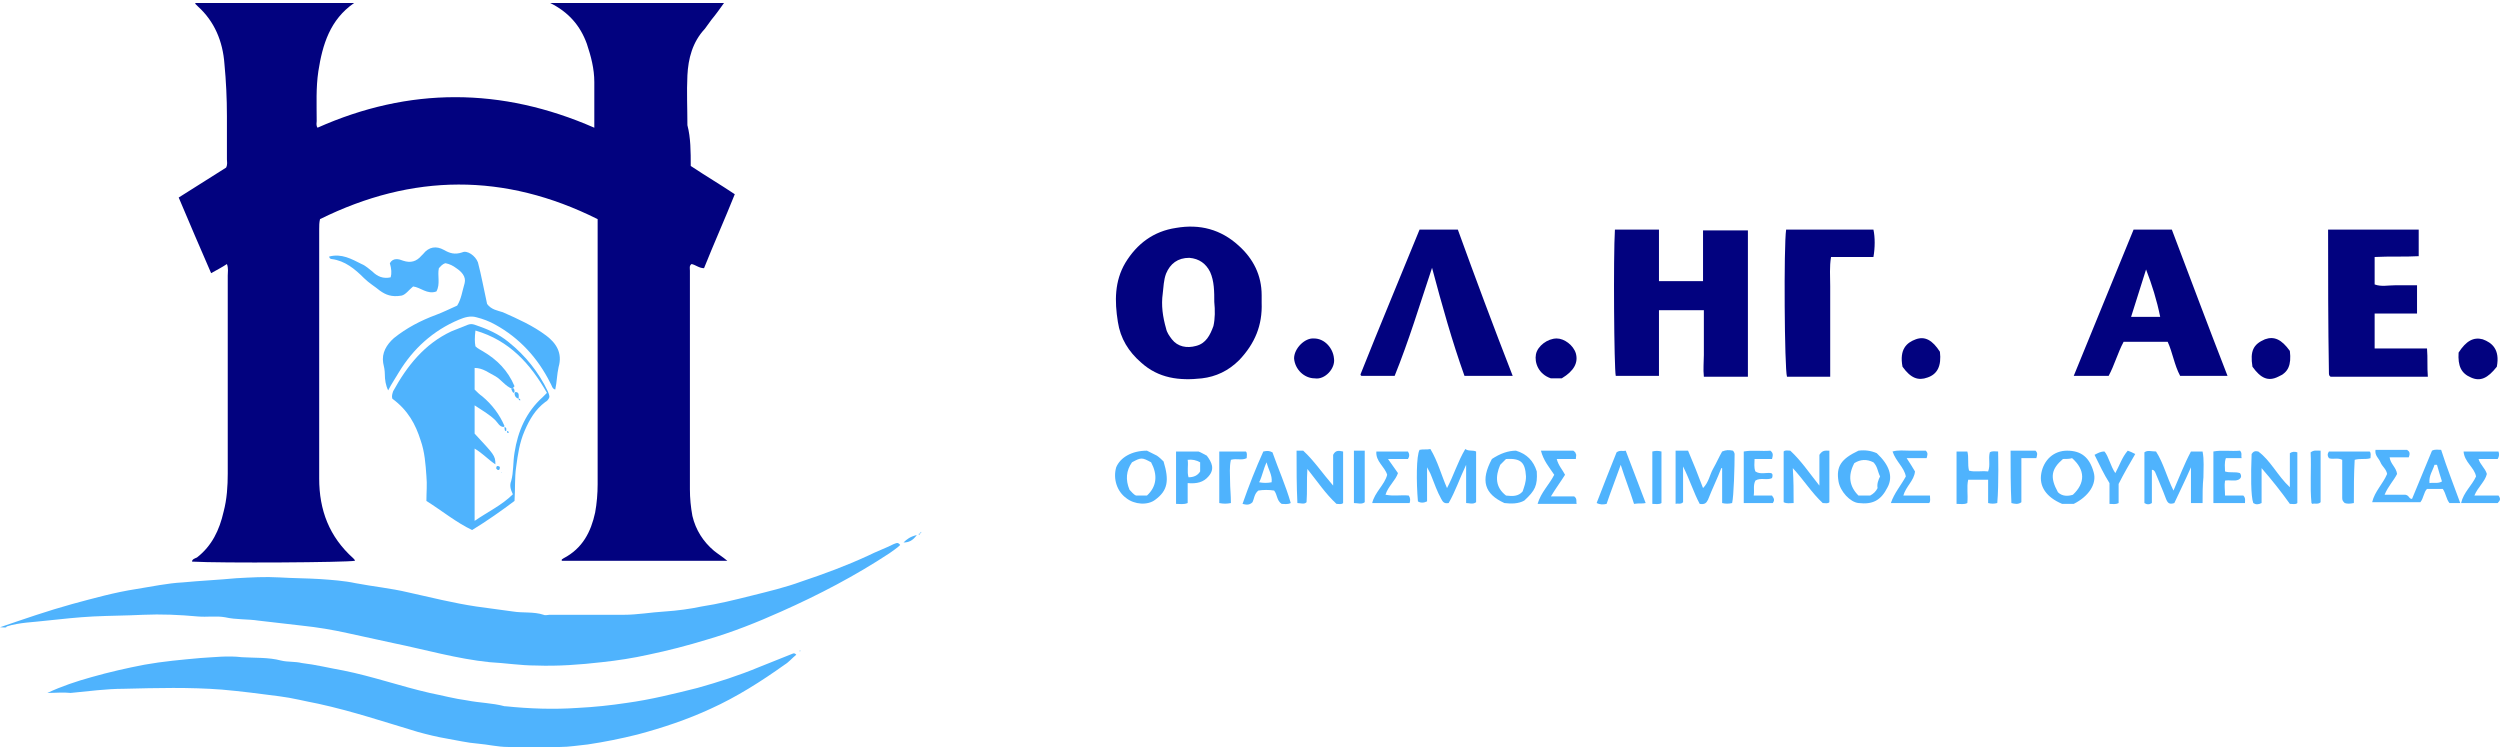 <?xml version="1.0" encoding="UTF-8"?> <svg xmlns="http://www.w3.org/2000/svg" width="160" height="48" viewBox="0 0 160 48" fill="none"><path d="M44.207 10.621C45.164 11.259 46.069 11.791 47.026 12.43C46.388 14.025 45.696 15.568 45.058 17.164C44.739 17.164 44.526 16.951 44.26 16.898C44.1 17.005 44.154 17.164 44.154 17.324V31.315C44.154 31.9 44.207 32.432 44.313 33.017C44.526 33.921 45.005 34.666 45.696 35.251C45.962 35.464 46.228 35.624 46.548 35.89H35.961C35.908 35.783 36.014 35.783 36.068 35.73C37.291 35.092 37.823 34.028 38.089 32.804C38.196 32.219 38.249 31.581 38.249 30.995V14.025C32.291 11.046 26.386 11.1 20.481 14.025C20.428 14.238 20.428 14.451 20.428 14.664V30.623C20.428 32.645 21.066 34.347 22.609 35.73C22.662 35.783 22.715 35.836 22.715 35.89C22.183 35.996 14.15 36.049 12.289 35.943C12.289 35.783 12.501 35.73 12.608 35.677C13.565 34.932 14.044 33.921 14.31 32.751C14.523 31.953 14.576 31.102 14.576 30.304V17.643C14.576 17.43 14.629 17.164 14.523 16.898C14.204 17.111 13.884 17.271 13.512 17.483C12.82 15.887 12.129 14.291 11.437 12.642C12.448 12.004 13.459 11.366 14.47 10.727C14.576 10.514 14.523 10.355 14.523 10.195V7.429C14.523 6.312 14.47 5.195 14.363 4.078C14.257 2.641 13.725 1.365 12.661 0.407C12.608 0.354 12.555 0.301 12.501 0.247V0.194H22.662C21.119 1.258 20.64 2.854 20.375 4.556C20.215 5.62 20.268 6.684 20.268 7.748C20.268 7.855 20.215 8.014 20.321 8.174C26.173 5.567 32.078 5.567 38.036 8.174V5.248C38.036 4.397 37.823 3.599 37.557 2.801C37.132 1.631 36.387 0.779 35.217 0.194H46.335C46.069 0.567 45.803 0.939 45.537 1.258C45.377 1.471 45.271 1.631 45.111 1.843C44.313 2.694 44.047 3.758 43.994 4.822C43.941 5.886 43.994 6.95 43.994 8.014C44.207 8.812 44.207 9.717 44.207 10.621Z" fill="#02027F"></path><path d="M0 40.145C1.543 39.614 3.085 39.081 4.628 38.656C6.011 38.283 7.341 37.911 8.724 37.698C9.735 37.539 10.693 37.326 11.703 37.273C12.821 37.166 13.991 37.113 15.108 37.007C16.066 36.954 16.97 36.9 17.874 36.954C18.726 37.007 19.63 37.007 20.481 37.06C21.226 37.113 22.024 37.166 22.768 37.326C23.886 37.539 25.003 37.645 26.12 37.911C27.556 38.23 29.046 38.603 30.482 38.816C31.28 38.922 32.078 39.028 32.823 39.135C33.461 39.241 34.153 39.135 34.791 39.347C34.897 39.401 35.057 39.347 35.163 39.347H39.898C40.802 39.347 41.654 39.188 42.558 39.135C43.356 39.081 44.154 38.975 44.898 38.816C45.962 38.656 47.026 38.39 48.09 38.124C49.154 37.858 50.272 37.592 51.282 37.22C52.718 36.741 54.155 36.209 55.538 35.571C56.07 35.304 56.655 35.092 57.187 34.826C57.347 34.773 57.453 34.666 57.613 34.879C57.4 35.092 57.134 35.251 56.921 35.411C54.74 36.847 52.399 38.071 50.005 39.135C48.463 39.826 46.867 40.465 45.218 40.943C43.994 41.316 42.771 41.635 41.494 41.901C40.536 42.114 39.526 42.273 38.515 42.38C37.132 42.539 35.695 42.646 34.312 42.593C33.301 42.593 32.344 42.433 31.333 42.38C29.259 42.167 27.237 41.582 25.162 41.156C24.205 40.943 23.194 40.731 22.236 40.518C21.279 40.305 20.321 40.145 19.311 40.039C18.406 39.933 17.449 39.826 16.544 39.72C15.853 39.613 15.108 39.667 14.416 39.507C13.831 39.401 13.246 39.507 12.661 39.454C11.491 39.347 10.32 39.294 9.15 39.347C8.086 39.401 7.022 39.401 5.958 39.454C4.947 39.507 3.99 39.613 2.979 39.72C2.128 39.826 1.277 39.826 0.426 40.092C0.426 40.199 0.213 40.145 0 40.145Z" fill="#4FB3FD"></path><path d="M3.032 44.348C3.937 43.922 4.894 43.603 5.852 43.337C6.969 43.018 8.139 42.752 9.256 42.539C10.427 42.327 11.65 42.22 12.821 42.114C13.725 42.061 14.576 41.954 15.48 42.061C16.332 42.114 17.183 42.061 17.981 42.273C18.406 42.38 18.885 42.327 19.311 42.433C20.215 42.539 21.066 42.752 21.971 42.912C23.832 43.284 25.641 43.922 27.503 44.348C28.301 44.508 29.099 44.721 29.897 44.827C30.695 44.986 31.493 44.986 32.291 45.199H32.344C33.887 45.359 35.429 45.412 36.972 45.306C38.036 45.252 39.047 45.146 40.111 44.986C41.654 44.774 43.143 44.401 44.633 44.029C45.962 43.657 47.292 43.231 48.569 42.699C49.261 42.433 50.005 42.114 50.697 41.848C50.803 41.795 50.857 41.795 50.963 41.901C50.697 42.114 50.484 42.38 50.218 42.539C48.729 43.603 47.133 44.614 45.484 45.359C43.994 46.05 42.398 46.582 40.802 47.008C39.738 47.274 38.675 47.487 37.611 47.646C37.025 47.7 36.44 47.806 35.855 47.806H32.504C31.865 47.806 31.227 47.646 30.588 47.593C29.897 47.54 29.259 47.38 28.62 47.274C27.982 47.167 27.343 47.008 26.758 46.848C24.63 46.21 22.556 45.518 20.375 45.04C19.523 44.88 18.726 44.667 17.874 44.561C16.651 44.401 15.427 44.242 14.204 44.135C12.129 43.976 10.054 44.029 7.926 44.082C6.809 44.082 5.639 44.242 4.522 44.348C4.043 44.295 3.511 44.348 3.032 44.348Z" fill="#4FB3FD"></path><path d="M30.216 33.922C29.205 33.443 28.301 32.698 27.29 32.06C27.29 31.528 27.343 30.996 27.29 30.464C27.237 29.719 27.184 28.921 26.918 28.176C26.599 27.165 26.12 26.261 25.109 25.516C25.056 25.357 25.109 25.197 25.162 25.038C26.067 23.388 27.184 22.005 28.886 21.207C29.259 21.048 29.578 20.941 29.95 20.782C30.11 20.729 30.216 20.729 30.376 20.782C31.174 21.048 31.918 21.367 32.557 21.899C33.621 22.75 34.472 23.814 35.057 25.038C35.11 25.144 35.163 25.303 35.163 25.41C35.11 25.57 35.004 25.676 34.897 25.729C34.259 26.208 33.887 26.846 33.568 27.591C33.248 28.336 33.142 29.081 33.035 29.878C32.929 30.57 32.982 31.315 32.929 32.06C32.078 32.698 31.174 33.336 30.216 33.922ZM32.77 24.878C32.344 24.718 32.078 24.293 31.706 24.08C31.28 23.867 30.908 23.548 30.376 23.548V24.931C30.535 25.091 30.695 25.25 30.854 25.357C31.493 25.889 31.972 26.527 32.291 27.272L32.238 27.325C31.972 27.325 31.865 27.059 31.706 26.899C31.333 26.527 30.854 26.261 30.376 25.942V27.751C31.599 29.081 31.706 29.134 31.706 29.719C31.227 29.4 30.908 29.027 30.376 28.708V33.336C31.227 32.751 32.131 32.325 32.823 31.634C32.663 31.315 32.61 31.049 32.716 30.783C32.876 30.198 32.823 29.613 32.929 28.974C33.142 27.591 33.674 26.367 34.738 25.41L35.004 25.144C33.94 23.282 32.61 21.793 30.429 21.154C30.376 21.58 30.376 21.899 30.429 22.165C30.588 22.324 30.748 22.378 30.908 22.484C31.812 23.016 32.504 23.708 32.929 24.718C32.823 24.825 32.823 24.878 32.77 24.878Z" fill="#4FB3FD"></path><path d="M31.174 19.452C31.44 19.824 31.865 19.877 32.184 19.984C33.142 20.409 34.099 20.835 34.951 21.473C35.589 21.952 36.015 22.59 35.749 23.495C35.642 23.973 35.642 24.452 35.536 24.931C35.323 24.878 35.323 24.665 35.217 24.505C34.419 22.91 33.248 21.633 31.706 20.782C31.333 20.569 30.908 20.409 30.482 20.303C30.11 20.196 29.737 20.303 29.365 20.462C27.716 21.154 26.439 22.324 25.535 23.814C25.322 24.186 25.056 24.559 24.843 24.984C24.684 24.665 24.63 24.293 24.63 23.973C24.63 23.707 24.577 23.442 24.524 23.229C24.418 22.59 24.737 22.058 25.216 21.633C26.014 20.994 26.918 20.516 27.929 20.143C28.354 19.984 28.78 19.771 29.259 19.558C29.525 19.133 29.578 18.654 29.737 18.122C29.844 17.696 29.525 17.377 29.205 17.164C28.993 17.005 28.78 16.898 28.514 16.845C28.301 16.898 28.195 17.058 28.088 17.164C27.982 17.643 28.195 18.175 27.929 18.654C27.343 18.866 26.918 18.388 26.439 18.334C26.173 18.547 25.96 18.866 25.694 18.92C25.056 19.026 24.684 18.866 24.311 18.601C23.992 18.334 23.62 18.122 23.3 17.803C22.715 17.217 22.077 16.685 21.226 16.579C21.119 16.579 21.066 16.473 21.066 16.419C21.864 16.207 22.503 16.579 23.141 16.898C23.407 17.005 23.62 17.217 23.832 17.377C24.152 17.696 24.524 17.856 25.003 17.749C25.074 17.501 25.056 17.2 24.95 16.845C25.162 16.473 25.535 16.579 25.801 16.685C26.279 16.845 26.652 16.739 26.971 16.366L27.078 16.26C27.45 15.781 27.929 15.728 28.407 15.994C28.78 16.207 29.099 16.313 29.578 16.153C29.897 15.994 30.429 16.366 30.588 16.792C30.801 17.59 30.961 18.494 31.174 19.452Z" fill="#4FB3FD"></path><path d="M106.174 24.055H103.408C103.302 23.577 103.248 16.395 103.355 14.693H106.174V17.991H108.994V14.746H111.866V24.109H109.047C108.994 23.63 109.047 23.151 109.047 22.726V19.853H106.174V24.055Z" fill="#02027F"></path><path d="M80.746 19.374C80.799 20.81 80.32 21.981 79.31 23.045C78.618 23.736 77.82 24.109 76.916 24.215C75.479 24.375 74.15 24.215 73.032 23.204C72.234 22.513 71.702 21.662 71.543 20.598C71.33 19.268 71.33 17.991 72.022 16.821C72.766 15.597 73.83 14.799 75.267 14.586C76.809 14.32 78.139 14.693 79.256 15.703C80.214 16.555 80.746 17.619 80.746 18.895V19.374ZM77.714 19.321C77.714 18.683 77.714 17.991 77.448 17.406C77.182 16.874 76.756 16.555 76.118 16.501C75.373 16.501 74.894 16.874 74.628 17.512C74.469 17.938 74.469 18.363 74.415 18.789C74.309 19.534 74.415 20.278 74.628 21.023C74.681 21.289 74.841 21.502 75.001 21.715C75.373 22.194 75.958 22.3 76.543 22.14C77.182 21.981 77.448 21.449 77.66 20.864C77.767 20.385 77.767 19.853 77.714 19.321Z" fill="#02027F"></path><path d="M142.561 24.055H139.529C139.157 23.364 139.05 22.566 138.731 21.874H135.912C135.539 22.566 135.326 23.364 134.954 24.055H132.72C133.996 20.917 135.273 17.831 136.55 14.693H138.997C140.167 17.778 141.338 20.917 142.561 24.055ZM137.348 17.246C137.029 18.257 136.71 19.268 136.39 20.279H138.252C138.039 19.215 137.72 18.204 137.348 17.246Z" fill="#02027F"></path><path d="M148.998 14.693H154.797V16.395C153.892 16.448 152.935 16.395 151.977 16.448V18.204C152.403 18.363 152.828 18.257 153.307 18.257H154.69V20.066H151.977V22.3H155.329C155.382 22.938 155.329 23.47 155.382 24.109H149.158C149.051 24.055 149.051 23.949 149.051 23.843C148.998 20.757 148.998 17.778 148.998 14.693Z" fill="#02027F"></path><path d="M96.812 24.055H93.726C92.928 21.821 92.29 19.534 91.651 17.14C90.853 19.534 90.162 21.821 89.258 24.055H87.13L87.076 24.002V23.949C88.3 20.864 89.577 17.831 90.853 14.693H93.301C94.418 17.778 95.588 20.917 96.812 24.055Z" fill="#02027F"></path><path d="M157.456 32.195H156.765C156.552 31.929 156.552 31.61 156.339 31.29H155.329C155.116 31.503 155.116 31.876 154.903 32.142H151.818C151.977 31.45 152.509 30.971 152.775 30.333C152.722 30.014 152.456 29.854 152.35 29.588C152.243 29.322 151.977 29.163 152.03 28.79H154.052C154.211 28.896 154.265 29.003 154.158 29.269H152.935C152.988 29.695 153.36 29.907 153.413 30.333C153.201 30.759 152.828 31.131 152.615 31.663H153.945C154.211 31.716 154.158 31.929 154.371 31.929C154.797 30.918 155.222 29.854 155.648 28.843C155.861 28.737 156.02 28.79 156.233 28.79C156.605 29.96 157.031 31.024 157.456 32.195ZM155.967 29.748H155.807C155.701 30.12 155.435 30.439 155.488 30.918C155.754 30.865 156.02 30.971 156.286 30.812C156.18 30.492 156.073 30.12 155.967 29.748Z" fill="#4FB3FD"></path><path d="M140.965 32.195H140.221V29.907C139.848 30.758 139.476 31.503 139.157 32.195C138.837 32.301 138.731 32.195 138.625 31.929C138.412 31.343 138.146 30.758 137.933 30.226C137.88 30.12 137.827 30.067 137.72 30.067V32.195C137.561 32.301 137.401 32.301 137.242 32.195V28.95C137.454 28.79 137.667 28.896 137.986 28.896C138.465 29.641 138.678 30.546 139.103 31.397C139.476 30.546 139.795 29.694 140.221 28.896H140.965C141.072 29.428 141.019 30.014 141.019 30.546C140.965 31.078 140.965 31.61 140.965 32.195Z" fill="#4FB3FD"></path><path d="M94.471 28.896V32.141C94.258 32.301 94.045 32.194 93.832 32.194V29.747C93.407 30.652 93.141 31.45 92.715 32.194C92.449 32.248 92.343 32.141 92.237 31.928C91.971 31.45 91.811 30.971 91.598 30.439C91.545 30.279 91.439 30.12 91.332 29.907V32.088C91.119 32.194 90.907 32.194 90.747 32.088C90.641 30.865 90.641 29.162 90.853 28.79C91.066 28.737 91.332 28.79 91.545 28.737C92.024 29.535 92.237 30.386 92.609 31.237C93.034 30.439 93.3 29.535 93.779 28.737C93.992 28.896 94.258 28.79 94.471 28.896Z" fill="#4FB3FD"></path><path d="M110.856 32.195C110.643 32.248 110.43 32.248 110.217 32.195V29.96H110.164C109.898 30.652 109.579 31.29 109.313 31.982C109.207 32.195 109.1 32.301 108.781 32.248C108.409 31.556 108.143 30.705 107.717 29.854V32.142C107.557 32.301 107.398 32.195 107.238 32.248V28.843H108.036C108.355 29.588 108.675 30.386 108.994 31.237C109.366 30.865 109.419 30.386 109.632 30.014C109.845 29.641 110.005 29.269 110.217 28.896C110.483 28.79 110.643 28.79 110.909 28.843C110.962 28.896 111.015 29.003 111.015 29.056C111.015 29.854 110.962 31.769 110.856 32.195Z" fill="#4FB3FD"></path><path d="M114.792 32.195C114.526 32.195 114.367 32.248 114.154 32.142V28.896C114.26 28.79 114.42 28.843 114.579 28.843C115.271 29.482 115.803 30.28 116.441 31.078V29.109C116.654 28.79 116.814 28.843 117.08 28.843V32.142C116.973 32.248 116.814 32.195 116.654 32.195C115.963 31.556 115.431 30.705 114.739 29.96C114.792 30.758 114.792 31.45 114.792 32.195Z" fill="#4FB3FD"></path><path d="M82.98 28.843H83.406C84.097 29.482 84.629 30.28 85.321 31.078V29.109C85.481 28.79 85.693 28.843 85.959 28.896V32.195C85.853 32.301 85.693 32.248 85.534 32.248C84.842 31.61 84.31 30.812 83.672 30.014C83.619 30.758 83.672 31.45 83.619 32.142C83.459 32.301 83.246 32.195 83.033 32.195C82.98 31.131 82.98 30.014 82.98 28.843Z" fill="#4FB3FD"></path><path d="M144.742 29.96V32.195C144.53 32.301 144.37 32.301 144.21 32.195C144.051 31.769 144.051 30.386 144.104 29.056C144.21 28.896 144.317 28.843 144.53 28.896C145.327 29.482 145.753 30.439 146.551 31.184V29.003C146.711 28.896 146.87 28.896 147.03 28.95V32.195C146.923 32.301 146.764 32.248 146.551 32.248C146.019 31.503 145.434 30.758 144.742 29.96Z" fill="#4FB3FD"></path><path d="M127.826 32.194C127.613 32.248 127.453 32.248 127.24 32.194V30.705H125.964C125.857 31.184 125.964 31.663 125.91 32.194C125.698 32.301 125.485 32.248 125.219 32.248V28.896H125.91C126.017 29.269 125.91 29.694 126.017 30.12C126.389 30.226 126.815 30.12 127.24 30.173C127.4 29.747 127.24 29.375 127.347 28.949C127.506 28.843 127.719 28.896 127.879 28.896C127.879 28.949 127.932 30.971 127.826 32.194Z" fill="#4FB3FD"></path><path d="M132.72 32.248H131.975C130.964 31.822 130.485 31.131 130.645 30.28C130.805 29.428 131.443 28.843 132.294 28.843C133.198 28.843 133.73 29.269 133.996 30.226C134.209 30.971 133.677 31.769 132.72 32.248ZM132.028 29.375C131.283 30.014 131.177 30.546 131.709 31.503C131.975 31.769 132.347 31.769 132.667 31.663C133.464 30.918 133.464 30.067 132.613 29.322C132.454 29.375 132.241 29.375 132.028 29.375Z" fill="#4FB3FD"></path><path d="M95.482 29.375C96.014 29.021 96.528 28.843 97.024 28.843C97.716 29.056 98.141 29.482 98.354 30.173C98.407 31.078 98.248 31.397 97.556 32.035C97.184 32.248 96.705 32.248 96.28 32.195C95.003 31.61 94.737 30.758 95.482 29.375ZM96.386 31.716C96.812 31.769 97.184 31.769 97.45 31.45C97.556 31.131 97.663 30.865 97.663 30.492C97.609 29.588 97.344 29.322 96.386 29.375L96.014 29.748C95.694 30.492 95.694 31.184 96.386 31.716Z" fill="#4FB3FD"></path><path d="M118.942 28.843C119.367 28.79 119.74 28.843 120.112 29.003C120.91 29.747 121.176 30.492 120.804 31.184C120.378 32.035 119.846 32.301 118.942 32.194C118.41 32.141 117.771 31.45 117.665 30.811C117.505 29.854 117.824 29.375 118.942 28.843ZM118.942 31.716H119.686C119.899 31.609 120.059 31.45 120.165 31.237C120.112 30.971 120.218 30.705 120.325 30.492C120.165 30.173 120.165 29.854 119.899 29.588C119.474 29.375 119.066 29.393 118.676 29.641C118.25 30.439 118.356 31.131 118.942 31.716Z" fill="#4FB3FD"></path><path d="M73.405 28.843C73.618 28.95 73.83 29.056 74.043 29.162C74.203 29.269 74.362 29.428 74.469 29.535C74.841 30.758 74.735 31.397 73.937 31.982C73.458 32.354 72.607 32.301 72.075 31.875C71.49 31.45 71.224 30.652 71.436 29.907C71.703 29.269 72.447 28.843 73.405 28.843ZM73.405 31.716C74.043 31.131 74.096 30.386 73.671 29.588C73.086 29.269 73.032 29.269 72.447 29.588C72.075 30.12 72.022 30.705 72.288 31.343C72.394 31.45 72.554 31.663 72.713 31.716H73.405Z" fill="#4FB3FD"></path><path d="M99.95 24.215H99.259C98.461 23.949 98.195 23.204 98.301 22.672C98.408 22.14 99.046 21.662 99.631 21.662C100.11 21.662 100.695 22.087 100.855 22.619C101.014 23.204 100.748 23.736 99.95 24.215Z" fill="#02027F"></path><path d="M84.151 24.215C83.459 24.215 82.874 23.63 82.821 22.938C82.821 22.3 83.512 21.608 84.097 21.662C84.789 21.662 85.321 22.3 85.374 22.938C85.481 23.577 84.789 24.321 84.151 24.215Z" fill="#02027F"></path><path d="M159.797 23.47C159.212 24.215 158.733 24.428 158.148 24.162C157.51 23.896 157.297 23.417 157.35 22.566C157.829 21.821 158.307 21.555 158.893 21.715C159.478 21.927 160.01 22.353 159.797 23.47Z" fill="#02027F"></path><path d="M121.761 23.47C121.548 22.353 122.027 21.927 122.612 21.715C123.197 21.502 123.676 21.768 124.155 22.513C124.261 23.417 123.995 23.949 123.357 24.162C122.772 24.375 122.293 24.215 121.761 23.47Z" fill="#02027F"></path><path d="M144.157 23.47C143.998 22.46 144.21 22.034 144.955 21.715C145.54 21.502 146.019 21.715 146.551 22.46C146.657 23.364 146.445 23.843 145.806 24.109C145.168 24.428 144.689 24.215 144.157 23.47Z" fill="#02027F"></path><path d="M76.011 30.918V32.195C75.745 32.301 75.533 32.248 75.267 32.248V28.896H76.703C76.863 28.95 77.022 29.056 77.235 29.162C77.554 29.588 77.767 30.014 77.341 30.492C77.022 30.865 76.597 30.971 76.011 30.918ZM76.809 29.588C76.561 29.446 76.295 29.393 76.011 29.428C76.065 29.801 75.958 30.173 76.065 30.546C76.384 30.546 76.65 30.439 76.809 30.173V29.588Z" fill="#4FB3FD"></path><path d="M142.402 31.716H143.572C143.731 31.875 143.678 32.035 143.678 32.195H141.657V28.896C142.189 28.79 142.774 28.896 143.359 28.843C143.519 29.003 143.412 29.162 143.466 29.322H142.455C142.348 29.641 142.402 29.907 142.402 30.173C142.721 30.28 143.04 30.173 143.359 30.28C143.466 30.439 143.466 30.599 143.253 30.705C142.987 30.812 142.721 30.705 142.402 30.758C142.348 31.078 142.402 31.343 142.402 31.716Z" fill="#4FB3FD"></path><path d="M80.852 28.896C81.118 28.843 81.225 28.843 81.438 28.95C81.81 30.013 82.289 31.077 82.608 32.194C82.395 32.301 82.182 32.248 82.023 32.248C81.704 32.035 81.757 31.663 81.544 31.396C81.225 31.343 80.852 31.343 80.533 31.396C80.267 31.609 80.267 31.928 80.161 32.141C79.948 32.354 79.735 32.301 79.522 32.248C79.948 31.024 80.374 29.96 80.852 28.896ZM80.586 30.865C80.852 30.918 81.118 30.918 81.384 30.865C81.438 30.386 81.172 30.067 81.065 29.588C80.852 30.013 80.799 30.439 80.586 30.865Z" fill="#4FB3FD"></path><path d="M104.578 32.248C104.312 31.397 103.993 30.599 103.727 29.748C103.408 30.652 103.089 31.45 102.823 32.248C102.61 32.301 102.397 32.301 102.184 32.195C102.61 31.078 103.036 30.014 103.461 28.95C103.674 28.79 103.834 28.896 104.046 28.843C104.472 29.96 104.898 31.078 105.323 32.195C105.11 32.248 104.898 32.195 104.578 32.248Z" fill="#4FB3FD"></path><path d="M113.409 29.375H112.292C112.292 29.641 112.239 29.907 112.345 30.173C112.664 30.386 113.037 30.226 113.356 30.28C113.462 30.333 113.462 30.439 113.409 30.599C113.09 30.758 112.664 30.546 112.345 30.758C112.186 31.078 112.292 31.343 112.239 31.716H113.409C113.569 31.929 113.569 32.035 113.462 32.195H111.6V28.896C112.186 28.79 112.718 28.896 113.303 28.843C113.515 29.003 113.462 29.162 113.409 29.375Z" fill="#4FB3FD"></path><path d="M88.832 29.375C89.045 29.694 89.257 29.96 89.47 30.279C89.311 30.758 88.832 31.131 88.672 31.663C89.204 31.769 89.683 31.663 90.162 31.716C90.268 31.875 90.268 32.035 90.215 32.195H87.821C87.981 31.503 88.619 31.024 88.779 30.386C88.619 29.854 88.034 29.535 88.087 28.896H90.109C90.215 29.056 90.215 29.216 90.109 29.375H88.832Z" fill="#4FB3FD"></path><path d="M99.471 30.386C99.152 29.907 98.78 29.482 98.62 28.843H100.695C100.748 28.896 100.854 28.95 100.854 29.056C100.908 29.109 100.854 29.216 100.854 29.375H99.631C99.737 29.801 100.003 30.067 100.163 30.386C99.897 30.812 99.578 31.237 99.258 31.769H100.748C100.961 31.929 100.854 32.088 100.908 32.248H98.407C98.62 31.503 99.152 31.024 99.471 30.386Z" fill="#4FB3FD"></path><path d="M159.904 28.896C159.957 29.056 159.957 29.216 159.85 29.375H158.627C158.733 29.747 159.052 29.96 159.159 30.333C159.052 30.811 158.574 31.184 158.361 31.716H159.904C160.063 31.929 160.01 32.035 159.85 32.195H157.51C157.669 31.503 158.201 31.078 158.467 30.492C158.361 29.907 157.723 29.588 157.669 28.896H159.904Z" fill="#4FB3FD"></path><path d="M123.517 31.716C123.517 31.929 123.57 32.088 123.463 32.195H121.016C121.229 31.556 121.655 31.078 121.974 30.492C121.868 29.907 121.336 29.535 121.123 28.896C121.495 28.79 121.868 28.843 122.24 28.843H123.251C123.41 29.003 123.357 29.109 123.304 29.322H122.027C122.24 29.641 122.4 29.907 122.559 30.173C122.506 30.758 121.974 31.131 121.814 31.716C122.4 31.716 122.931 31.716 123.517 31.716Z" fill="#4FB3FD"></path><path d="M150.647 32.195C150.381 32.248 150.222 32.248 150.062 32.195C149.956 32.088 149.902 32.035 149.902 31.875V29.428C149.583 29.269 149.317 29.428 149.051 29.322C148.945 29.162 148.945 29.056 149.051 28.896H151.658C151.764 29.003 151.711 29.162 151.711 29.322C151.392 29.428 151.073 29.322 150.7 29.428C150.647 30.333 150.647 31.237 150.647 32.195Z" fill="#4FB3FD"></path><path d="M135.38 30.28C135.646 29.801 135.805 29.269 136.177 28.843C136.337 28.896 136.443 28.95 136.656 29.056C136.284 29.694 135.911 30.333 135.592 30.971V32.195C135.38 32.301 135.22 32.248 135.007 32.248V30.918C134.635 30.333 134.369 29.748 134.05 29.109C134.262 29.003 134.422 28.896 134.688 28.896C134.954 29.216 135.06 29.801 135.38 30.28Z" fill="#4FB3FD"></path><path d="M78.778 32.195C78.512 32.248 78.299 32.248 78.033 32.195V28.896H79.735C79.842 29.003 79.788 29.162 79.788 29.322C79.469 29.482 79.15 29.322 78.778 29.428C78.671 29.907 78.725 30.333 78.725 30.811C78.725 31.237 78.778 31.663 78.778 32.195Z" fill="#4FB3FD"></path><path d="M128.677 28.843H130.273C130.432 29.003 130.379 29.109 130.326 29.322H129.368V32.142C129.156 32.301 128.943 32.248 128.73 32.195C128.677 31.131 128.677 30.014 128.677 28.843Z" fill="#4FB3FD"></path><path d="M86.651 28.843H87.343V32.142C87.13 32.301 86.917 32.195 86.651 32.195V28.843Z" fill="#4FB3FD"></path><path d="M148.519 28.843V32.141C148.36 32.301 148.147 32.194 147.987 32.248L147.934 32.194C147.828 31.131 147.934 30.013 147.881 28.95C148.094 28.79 148.253 28.843 148.519 28.843Z" fill="#4FB3FD"></path><path d="M105.749 28.896C105.962 28.843 106.121 28.843 106.334 28.896V32.195C106.174 32.301 105.962 32.248 105.749 32.248V28.896Z" fill="#4FB3FD"></path><path d="M114.313 14.693H119.899C120.006 15.171 120.006 15.863 119.899 16.448H117.186C117.08 17.087 117.133 17.672 117.133 18.31V24.109H114.367C114.207 23.63 114.154 15.704 114.313 14.693Z" fill="#02027F"></path><path d="M57.825 34.719C58.038 34.507 58.251 34.347 58.677 34.24C58.411 34.613 58.145 34.719 57.825 34.719Z" fill="#4FB3FD"></path><path d="M58.889 34.134C58.889 34.081 58.943 34.081 58.943 34.028C58.996 34.134 58.889 34.134 58.889 34.134Z" fill="#4FB3FD"></path><path d="M58.889 34.134C58.889 34.187 58.836 34.187 58.836 34.24C58.73 34.134 58.836 34.187 58.889 34.134Z" fill="#4FB3FD"></path><path d="M51.176 41.635C51.282 41.635 51.229 41.688 51.176 41.688C51.176 41.741 51.176 41.688 51.176 41.635Z" fill="#4FB3FD"></path><path d="M33.195 25.516C32.982 25.463 32.929 25.303 32.929 25.144L32.982 25.091C33.248 25.091 33.195 25.303 33.195 25.516Z" fill="#4FB3FD"></path><path d="M31.812 29.825C31.972 29.825 32.025 29.878 31.972 30.038C31.865 30.144 31.812 30.038 31.759 29.985C31.759 29.932 31.759 29.878 31.812 29.825Z" fill="#4FB3FD"></path><path d="M32.823 24.825C32.929 24.878 32.929 24.984 32.929 25.091L32.876 25.144C32.77 25.091 32.77 24.984 32.716 24.878C32.823 24.878 32.823 24.825 32.823 24.825Z" fill="#4FB3FD"></path><path d="M32.291 27.325C32.45 27.378 32.397 27.484 32.397 27.591C32.291 27.591 32.291 27.484 32.291 27.325Z" fill="#4FB3FD"></path><path d="M32.45 27.591C32.504 27.591 32.557 27.591 32.557 27.697C32.45 27.75 32.45 27.644 32.45 27.591Z" fill="#4FB3FD"></path><path d="M32.132 30.251C32.132 30.287 32.132 30.287 32.132 30.251C32.078 30.305 32.078 30.251 32.078 30.251H32.132Z" fill="#4FB3FD"></path><path d="M33.195 25.516C33.248 25.516 33.301 25.516 33.301 25.623C33.195 25.623 33.195 25.57 33.195 25.516Z" fill="#4FB3FD"></path></svg> 